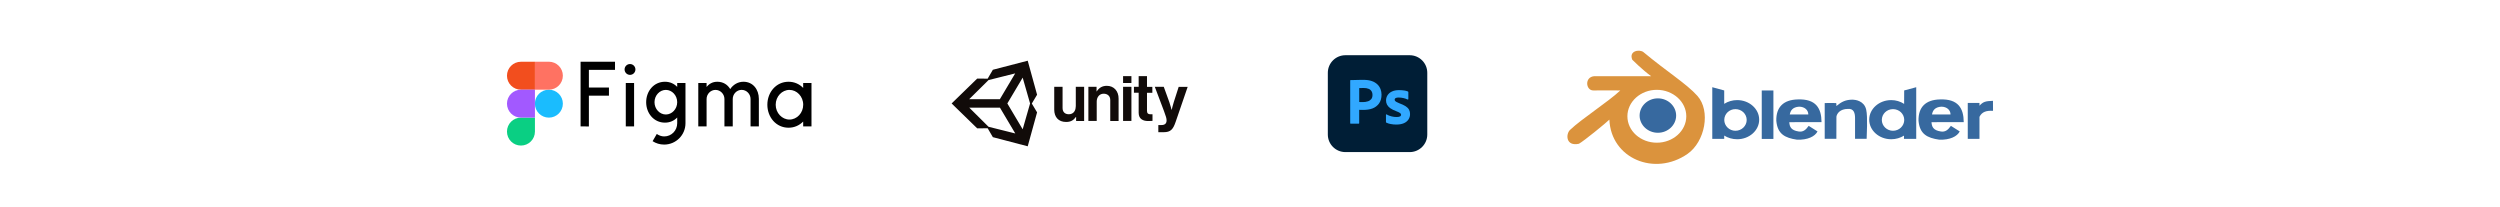 <svg xmlns="http://www.w3.org/2000/svg" width="7742" height="642" viewBox="0 0 7742 642" fill="none"><g clip-path="url(#clip0_2890_60)"><path d="M1797.95 191.217V391.479L1823.67 391.577V296.256H1885.81V271.027H1823.67V216.446H1904.56V191.217H1797.95ZM1950.99 231.858C1960.31 231.858 1967.78 224.299 1967.78 215.072C1967.78 205.844 1960.22 198.285 1950.99 198.285C1941.66 198.285 1934.2 205.844 1934.2 215.072C1934.2 224.299 1941.76 231.858 1950.99 231.858ZM1937.93 257.087V391.479H1963.65V257.087H1937.93Z" fill="black"></path><path fill-rule="evenodd" clip-rule="evenodd" d="M2059.17 253.16C2024.91 253.16 2001.05 282.12 2001.05 316.478C2001.05 350.837 2024.91 379.797 2059.17 379.797C2074.88 379.797 2087.74 373.71 2097.16 363.893V381.662C2097.16 403.946 2079.69 422.5 2056.81 422.5C2048.57 422.5 2040.42 419.358 2033.94 414.843L2020.98 437.225C2031.29 443.9 2043.56 447.729 2056.72 447.729C2093.23 447.729 2122.78 418.18 2122.78 381.662V257.087H2097.16V269.063C2087.74 259.247 2074.88 253.16 2059.17 253.16ZM2026.87 316.478C2026.87 295.176 2043.17 278.389 2062.02 278.389C2080.87 278.389 2097.16 295.176 2097.16 316.478C2097.16 337.781 2080.87 354.567 2062.02 354.567C2043.17 354.567 2026.87 337.781 2026.87 316.478Z" fill="black"></path><path d="M2215.75 278.389C2200.53 278.389 2188.16 291.347 2188.16 306.563V391.479H2162.44V257.087H2188.16V269.358C2195.72 259.639 2206.81 253.16 2221.34 253.16C2239.41 253.16 2253.25 262.093 2261.3 275.837C2270.23 262.584 2284.76 253.16 2302.33 253.16C2331.68 253.16 2349.94 276.819 2350.04 306.073V391.479H2324.32V306.465C2324.32 291.249 2311.95 278.291 2296.74 278.291C2281.52 278.291 2269.15 291.249 2269.15 306.465V391.479H2243.43V306.465C2243.33 291.249 2230.96 278.389 2215.75 278.389Z" fill="black"></path><path fill-rule="evenodd" clip-rule="evenodd" d="M2487.28 272.303C2475.79 260.425 2460.09 253.16 2441.93 253.16C2403.64 253.16 2376.35 285.654 2376.35 324.332C2376.35 363.01 2403.54 395.503 2441.93 395.503C2460.09 395.503 2475.79 388.141 2487.28 376.361V391.479H2513V257.087H2487.28V272.303ZM2402.17 324.332C2402.17 298.71 2421.8 278.389 2444.77 278.389C2467.65 278.389 2487.38 298.612 2487.38 324.332C2487.38 349.954 2467.74 370.274 2444.77 370.274C2421.8 370.176 2402.17 349.954 2402.17 324.332Z" fill="black"></path><path d="M1656.49 320.994C1656.49 297.139 1675.82 277.702 1699.78 277.702C1723.63 277.702 1743.07 297.041 1743.07 320.994C1743.07 344.849 1723.73 364.286 1699.78 364.286C1675.92 364.286 1656.49 344.849 1656.49 320.994Z" fill="#1ABCFE"></path><path d="M1570 407.48C1570 383.626 1589.34 364.188 1613.29 364.188H1656.58V407.48C1656.58 431.335 1637.24 450.772 1613.29 450.772C1589.34 450.772 1570 431.433 1570 407.48Z" fill="#0ACF83"></path><path d="M1656.49 191.216V277.702H1699.78C1723.63 277.702 1743.07 258.363 1743.07 234.41C1743.07 210.555 1723.73 191.118 1699.78 191.118H1656.49V191.216Z" fill="#FF7262"></path><path d="M1570 234.509C1570 258.364 1589.34 277.801 1613.29 277.801H1656.58V191.217H1613.29C1589.34 191.217 1570 210.556 1570 234.509Z" fill="#F24E1E"></path><path d="M1570 320.994C1570 344.849 1589.34 364.286 1613.29 364.286H1656.58V277.702H1613.29C1589.34 277.702 1570 297.139 1570 320.994Z" fill="#A259FF"></path></g><g clip-path="url(#clip1_2890_60)"><path d="M3167.03 400.38L3119.52 320.402L3167.03 240.423L3189.94 320.402L3167.03 400.38ZM3061.28 392.575L3001.58 333.324H3096.61L3144.13 413.302L3061.28 392.575ZM3061.28 247.983L3143.88 227.256L3096.37 307.235H3001.34L3061.28 247.983ZM3182.63 188L3074.68 216.042L3058.6 243.594L3026.19 243.349L2947 320.402L3026.19 397.454L3058.6 397.209L3074.68 424.761L3182.63 453.048L3211.62 347.954L3195.3 320.646L3211.62 293.336L3182.63 188ZM3427.75 265.784C3413.38 265.784 3403.63 271.878 3396.32 283.095H3395.83V268.71H3370.49V374.533H3396.32V314.55C3396.32 300.164 3405.34 290.165 3417.76 290.165C3429.46 290.165 3438.23 297.238 3438.23 309.674V374.777H3464.06V305.527C3464.3 282.363 3449.68 265.784 3427.75 265.784ZM3331.26 329.911C3331.26 344.054 3323.22 353.806 3310.06 353.806C3298.12 353.806 3290.57 346.98 3290.57 334.545V268.71H3264.74V339.421C3264.74 362.584 3277.9 377.703 3301.54 377.703C3316.4 377.703 3324.68 372.093 3331.75 362.342H3332.48V374.777H3357.34V268.71H3331.51V329.911H3331.26ZM3477.95 268.71H3503.78V374.533H3477.95V268.71ZM3477.95 235.792H3503.78V257.006H3477.95V235.792ZM3650.22 268.71L3634.87 316.499C3631.46 326.254 3628.78 339.665 3628.78 339.665H3628.05C3628.05 339.665 3624.64 326.254 3621.23 316.499L3603.92 268.71H3576.15L3604.66 344.054C3610.75 360.147 3612.7 366.973 3612.7 372.825C3612.7 381.603 3608.07 387.213 3597.1 387.213H3587.11V409.4H3603.68C3625.12 409.4 3632.68 400.867 3640.72 377.459L3678 268.952H3650.22V268.71ZM3552.02 343.565V287.484H3568.59V268.952H3552.02V235.792H3526.2V268.71H3511.58V287.239H3526.2V349.417C3526.2 369.412 3541.3 374.777 3554.95 374.777C3566.16 374.777 3569.08 374.288 3569.08 374.288V353.806H3562.5C3556.41 354.051 3552.02 351.369 3552.02 343.565Z" fill="#110B09"></path></g><g clip-path="url(#clip2_2890_60)"><path d="M4166.54 171H4365.46C4395.62 171 4420 195.359 4420 225.487V416.513C4420 446.641 4395.62 471 4365.46 471H4166.54C4136.38 471 4112 446.641 4112 416.513V225.487C4112 195.359 4136.38 171 4166.54 171Z" fill="#001E36"></path><path d="M4181.3 381.385V249.462C4181.3 248.564 4181.69 248.051 4182.58 248.051C4184.77 248.051 4186.82 248.051 4189.77 247.923C4192.85 247.795 4196.06 247.795 4199.52 247.667C4202.99 247.539 4206.71 247.539 4210.69 247.41C4214.67 247.282 4218.52 247.282 4222.37 247.282C4232.89 247.282 4241.62 248.564 4248.8 251.257C4255.22 253.436 4261.12 257.026 4266 261.769C4270.11 265.872 4273.32 270.872 4275.37 276.385C4277.29 281.769 4278.32 287.282 4278.32 293.051C4278.32 304.077 4275.75 313.18 4270.62 320.359C4265.49 327.539 4258.3 332.923 4249.96 336C4241.23 339.205 4231.61 340.359 4221.08 340.359C4218 340.359 4215.95 340.359 4214.67 340.231C4213.38 340.103 4211.59 340.103 4209.15 340.103V381.257C4209.28 382.154 4208.64 382.923 4207.74 383.051C4207.61 383.051 4207.48 383.051 4207.22 383.051H4182.84C4181.81 383.051 4181.3 382.539 4181.3 381.385ZM4209.28 272.795V315.872C4211.07 316 4212.74 316.128 4214.28 316.128H4221.08C4226.09 316.128 4231.09 315.359 4235.84 313.821C4239.95 312.667 4243.54 310.231 4246.37 307.026C4249.06 303.821 4250.34 299.462 4250.34 293.821C4250.47 289.846 4249.45 285.872 4247.39 282.41C4245.21 279.077 4242.13 276.513 4238.41 275.103C4233.66 273.18 4228.53 272.41 4223.27 272.539C4219.93 272.539 4216.98 272.539 4214.54 272.667C4211.97 272.539 4210.18 272.667 4209.28 272.795Z" fill="#31A8FF"></path><path d="M4358.4 308.052C4354.55 306 4350.44 304.59 4346.08 303.693C4341.33 302.667 4336.58 302.026 4331.71 302.026C4329.14 301.898 4326.45 302.282 4324.01 302.923C4322.34 303.308 4320.93 304.205 4320.03 305.487C4319.39 306.513 4319 307.795 4319 308.949C4319 310.103 4319.52 311.257 4320.29 312.282C4321.44 313.693 4322.98 314.846 4324.65 315.744C4327.6 317.282 4330.68 318.693 4333.76 319.975C4340.69 322.282 4347.36 325.487 4353.52 329.334C4357.76 332.026 4361.22 335.616 4363.66 339.975C4365.72 344.077 4366.74 348.564 4366.61 353.18C4366.74 359.205 4364.95 365.231 4361.61 370.231C4358.02 375.359 4353.01 379.334 4347.24 381.641C4340.95 384.334 4333.25 385.744 4324.01 385.744C4318.1 385.744 4312.33 385.231 4306.55 384.077C4302.06 383.308 4297.57 381.898 4293.46 379.975C4292.57 379.462 4291.92 378.564 4292.05 377.539V355.231C4292.05 354.846 4292.18 354.334 4292.57 354.077C4292.95 353.821 4293.34 353.949 4293.72 354.205C4298.73 357.154 4303.99 359.205 4309.63 360.487C4314.51 361.769 4319.64 362.41 4324.78 362.41C4329.65 362.41 4333.12 361.769 4335.43 360.616C4337.48 359.718 4338.89 357.539 4338.89 355.231C4338.89 353.436 4337.87 351.769 4335.81 350.103C4333.76 348.436 4329.53 346.513 4323.24 344.077C4316.69 341.769 4310.66 338.693 4305.01 334.846C4301.04 332.026 4297.7 328.308 4295.26 323.949C4293.21 319.846 4292.18 315.359 4292.31 310.872C4292.31 305.359 4293.85 300.103 4296.67 295.359C4299.88 290.231 4304.63 286.128 4310.15 283.564C4316.18 280.487 4323.75 279.077 4332.86 279.077C4338.12 279.077 4343.51 279.462 4348.78 280.231C4352.63 280.744 4356.35 281.769 4359.81 283.18C4360.33 283.308 4360.84 283.821 4361.1 284.334C4361.22 284.846 4361.35 285.359 4361.35 285.872V306.769C4361.35 307.282 4361.1 307.795 4360.71 308.052C4359.56 308.308 4358.91 308.308 4358.4 308.052Z" fill="#31A8FF"></path></g><path fill-rule="evenodd" clip-rule="evenodd" d="M5455.95 430.344H5491.7C5491.88 430.344 5491.88 430.344 5491.88 430.172V280.263C5491.88 280.09 5491.88 280.09 5491.7 280.09H5455.95C5455.78 280.09 5455.78 280.09 5455.78 280.263V430.172C5455.78 430.344 5455.78 430.344 5455.95 430.344ZM5737.8 308.587C5715.37 308.587 5702.93 315.149 5687.03 328.28C5687.03 328.28 5686.86 328.108 5686.86 328.28C5686.86 327.065 5687.37 319.124 5685.82 319.124C5675.98 319.124 5661.3 318.779 5650.77 319.124V429.827C5664.4 429.999 5686.85 429.827 5686.85 429.827C5687.03 408.417 5687.03 384.232 5687.03 361.434C5688.41 351.768 5698.07 337.257 5722.94 337.257C5740.56 335.869 5744.7 349.69 5744.7 365.229V429.819H5780.63C5780.63 420.153 5784.43 361.779 5779.24 339.671C5773.04 312.044 5745.75 308.932 5737.8 308.587ZM5302.59 270.071L5339.54 280.09V321.538C5351.58 313.927 5365.54 309.913 5379.78 309.967C5417.27 309.967 5447.83 337.257 5447.83 370.583C5447.83 403.917 5417.27 431.207 5379.78 431.207C5364.76 431.207 5350.94 427.06 5339.54 419.8V429.992H5302.59V270.071ZM5374.26 337.947C5393.6 337.947 5409.14 352.795 5409.14 371.453C5409.14 389.758 5393.6 404.959 5374.26 404.959C5355.25 404.959 5339.72 389.766 5339.72 371.453C5339.72 352.795 5355.26 337.947 5374.26 337.947ZM5934.17 270.071L5896.86 280.09L5896.7 321.711C5884.75 314.023 5870.84 309.946 5856.63 309.967C5819.15 309.967 5788.58 337.257 5788.58 370.583C5788.58 403.917 5819.15 431.207 5856.63 431.207C5871.3 431.207 5885.12 427.06 5896.35 419.98L5896.18 429.999H5934.17V270.071ZM5862.16 337.947C5843.16 337.947 5827.62 352.795 5827.62 371.453C5827.62 389.758 5843.16 404.959 5862.16 404.959C5881.5 404.959 5897.04 389.766 5897.04 371.453C5897.04 352.795 5881.5 337.947 5862.16 337.947ZM6081.31 378.187C6080.97 335.359 6064.22 305.827 6007.74 307.897C5963.18 308.932 5940.39 331.902 5941.26 373.868C5944.87 414.971 5967.68 427.067 6005.5 432.586C6038.15 433.801 6061.11 422.575 6068.89 407.029C6060.42 400.985 6049.88 395.63 6041.58 389.759C6032.42 402.537 6024.31 409.279 6010.5 407.202C5986.31 403.572 5982.35 392.008 5981.48 378.36C6013.79 378.36 6049.19 378.187 6081.31 378.187ZM5983.05 354.527C5985.13 342.094 5992.03 331.73 6011.73 330.35C6029.34 330.35 6040.39 341.059 6040.39 354.527H5983.05ZM5640.91 378.187C5640.58 335.359 5623.82 305.827 5567.34 307.897C5522.79 308.932 5499.99 331.902 5500.85 373.868C5504.47 414.971 5527.28 427.067 5565.1 432.586C5597.75 433.801 5620.71 422.575 5628.47 407.029C5619.67 401.33 5609.83 395.293 5601.18 389.759C5592.04 402.537 5583.91 409.279 5570.1 407.202C5545.91 403.572 5541.95 392.008 5541.08 378.36C5573.39 378.36 5608.79 378.187 5640.91 378.187ZM5542.64 354.527C5544.72 342.094 5551.62 331.73 5571.31 330.35C5588.93 330.35 5599.98 341.059 5599.98 354.527H5542.64ZM6094.79 429.999H6128.99C6129.68 429.999 6130.03 429.999 6130.03 429.654V361.779C6138.15 345.708 6151.78 342.259 6172 343.128L6171.83 312.209C6148.17 313.072 6141.26 315.141 6130.04 327.403V319.116C6130.04 318.771 6129.69 318.771 6129 318.771H6094.8C6094.11 318.771 6093.75 318.771 6093.75 319.116V429.647C6093.75 429.999 6094.1 429.999 6094.79 429.999Z" fill="#37699F"></path><path fill-rule="evenodd" clip-rule="evenodd" d="M5113.13 235.874H4937.48C4905.87 238.289 4910.88 280.427 4934.2 280.09C4955.79 279.745 4992.05 280.09 5017.78 280.09C4980.82 314.976 4898.27 367.823 4862.17 402.192C4848.18 415.488 4849.05 454.176 4889.64 445.192C4905.01 436.725 4974.44 380.076 4983.94 370.41C4988.78 490.787 5124.17 547.264 5225.9 476.621C5279.96 438.968 5298.61 343.638 5256.3 296.663C5222.97 259.354 5162.17 222.053 5089.46 161.43C5077.9 151.936 5043.18 156.765 5054.92 185.09C5054.92 185.097 5085.84 216.017 5113.13 235.874ZM5130.92 278.192C5181 278.192 5222.11 315.148 5222.11 360.061C5222.11 405.304 5181 441.922 5130.92 441.922C5080.48 441.922 5039.73 405.304 5039.73 360.061C5039.73 315.148 5080.48 278.192 5130.92 278.192Z" fill="#DB933D"></path><path fill-rule="evenodd" clip-rule="evenodd" d="M5134.11 304.612C5165.26 304.612 5190.67 328.542 5190.67 357.887C5190.67 387.231 5165.26 411.161 5134.11 411.161C5102.96 411.161 5077.55 387.231 5077.55 357.887C5077.55 328.542 5102.96 304.612 5134.11 304.612Z" fill="#37699F"></path><defs><clipPath id="clip0_2890_60"><rect width="943" height="259.891" fill="white" transform="translate(1570 191)"></rect></clipPath><clipPath id="clip1_2890_60"><rect width="731" height="266" fill="white" transform="translate(2947 188)"></rect></clipPath><clipPath id="clip2_2890_60"><rect width="308" height="300" fill="white" transform="translate(4112 171)"></rect></clipPath></defs></svg>